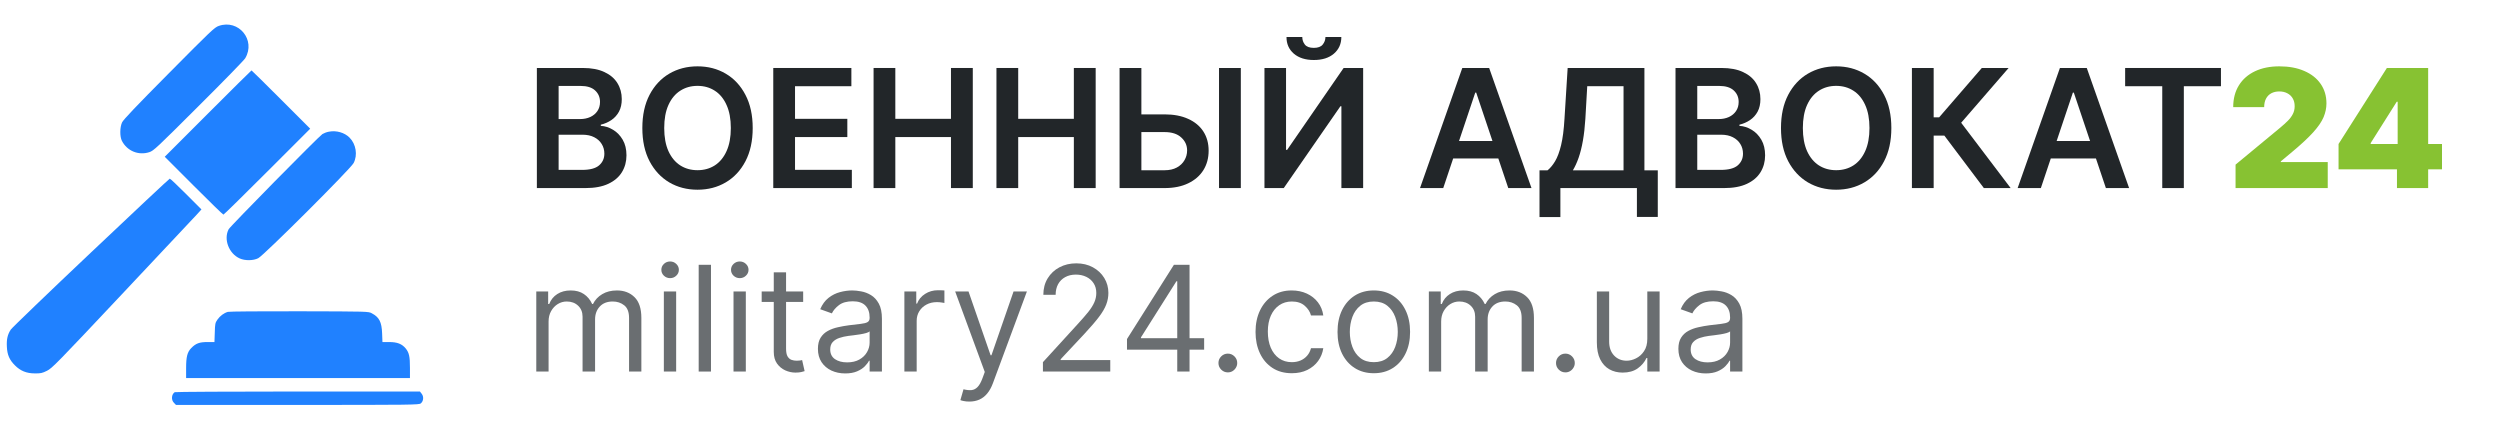 <?xml version="1.0" encoding="UTF-8"?>
<svg xmlns="http://www.w3.org/2000/svg" width="431" height="74" viewBox="0 0 431 74" fill="none">
  <path d="M294.063 64.379C293.188 64.379 292.395 64.214 291.682 63.885C290.969 63.549 290.403 63.067 289.983 62.438C289.564 61.803 289.354 61.036 289.354 60.138C289.354 59.347 289.51 58.706 289.822 58.215C290.133 57.717 290.549 57.328 291.071 57.047C291.592 56.765 292.167 56.555 292.796 56.417C293.431 56.274 294.069 56.16 294.71 56.076C295.549 55.968 296.229 55.887 296.75 55.833C297.277 55.773 297.66 55.675 297.9 55.537C298.146 55.399 298.268 55.159 298.268 54.818V54.746C298.268 53.859 298.026 53.17 297.541 52.679C297.061 52.188 296.333 51.942 295.357 51.942C294.345 51.942 293.551 52.164 292.976 52.607C292.401 53.051 291.996 53.524 291.763 54.027L289.75 53.308C290.109 52.469 290.588 51.817 291.187 51.349C291.792 50.876 292.451 50.547 293.164 50.361C293.883 50.169 294.59 50.073 295.285 50.073C295.728 50.073 296.238 50.127 296.813 50.235C297.394 50.337 297.954 50.55 298.493 50.873C299.038 51.197 299.491 51.685 299.85 52.338C300.209 52.991 300.389 53.865 300.389 54.962V64.056H298.268V62.187H298.161C298.017 62.486 297.777 62.807 297.442 63.148C297.106 63.489 296.66 63.78 296.103 64.02C295.546 64.259 294.866 64.379 294.063 64.379ZM294.386 62.474C295.225 62.474 295.932 62.309 296.507 61.98C297.088 61.65 297.526 61.225 297.819 60.704C298.119 60.183 298.268 59.635 298.268 59.059V57.118C298.179 57.226 297.981 57.325 297.675 57.415C297.376 57.499 297.028 57.574 296.633 57.64C296.244 57.7 295.863 57.753 295.492 57.801C295.126 57.843 294.83 57.879 294.602 57.909C294.051 57.981 293.536 58.098 293.057 58.26C292.583 58.415 292.2 58.652 291.906 58.969C291.619 59.281 291.475 59.706 291.475 60.245C291.475 60.982 291.748 61.54 292.293 61.917C292.844 62.288 293.542 62.474 294.386 62.474Z" fill="#6A6E71"></path>
  <path d="M283.996 58.412V50.252H286.117V64.055H283.996V61.719H283.853C283.529 62.42 283.026 63.016 282.343 63.507C281.66 63.992 280.797 64.235 279.755 64.235C278.892 64.235 278.125 64.046 277.454 63.669C276.783 63.285 276.256 62.71 275.873 61.943C275.489 61.171 275.298 60.197 275.298 59.023V50.252H277.418V58.879C277.418 59.886 277.7 60.688 278.263 61.287C278.832 61.886 279.557 62.186 280.438 62.186C280.965 62.186 281.501 62.051 282.046 61.782C282.597 61.512 283.059 61.099 283.43 60.542C283.808 59.984 283.996 59.275 283.996 58.412Z" fill="#6A6E71"></path>
  <path d="M269.875 64.199C269.431 64.199 269.051 64.04 268.733 63.723C268.416 63.405 268.257 63.025 268.257 62.581C268.257 62.138 268.416 61.758 268.733 61.44C269.051 61.123 269.431 60.964 269.875 60.964C270.318 60.964 270.698 61.123 271.016 61.44C271.333 61.758 271.492 62.138 271.492 62.581C271.492 62.875 271.417 63.145 271.267 63.39C271.124 63.636 270.929 63.833 270.683 63.983C270.444 64.127 270.174 64.199 269.875 64.199Z" fill="#6A6E71"></path>
  <path d="M246.335 64.056V50.253H248.384V52.41H248.564C248.852 51.673 249.316 51.101 249.957 50.693C250.598 50.28 251.368 50.073 252.266 50.073C253.177 50.073 253.935 50.28 254.54 50.693C255.151 51.101 255.627 51.673 255.969 52.41H256.112C256.466 51.697 256.996 51.131 257.703 50.711C258.41 50.286 259.258 50.073 260.246 50.073C261.48 50.073 262.49 50.46 263.274 51.233C264.059 51.999 264.451 53.194 264.451 54.818V64.056H262.331V54.818C262.331 53.8 262.052 53.072 261.495 52.634C260.938 52.197 260.282 51.978 259.527 51.978C258.557 51.978 257.805 52.272 257.272 52.859C256.738 53.44 256.472 54.177 256.472 55.069V64.056H254.315V54.602C254.315 53.818 254.061 53.185 253.551 52.706C253.042 52.221 252.386 51.978 251.583 51.978C251.032 51.978 250.517 52.125 250.038 52.419C249.564 52.712 249.181 53.12 248.888 53.641C248.6 54.156 248.456 54.752 248.456 55.429V64.056H246.335Z" fill="#6A6E71"></path>
  <path d="M236.844 64.343C235.598 64.343 234.504 64.047 233.564 63.454C232.629 62.861 231.898 62.031 231.371 60.964C230.85 59.898 230.589 58.652 230.589 57.226C230.589 55.788 230.85 54.533 231.371 53.461C231.898 52.389 232.629 51.556 233.564 50.963C234.504 50.37 235.598 50.073 236.844 50.073C238.09 50.073 239.18 50.37 240.115 50.963C241.055 51.556 241.786 52.389 242.307 53.461C242.834 54.533 243.098 55.788 243.098 57.226C243.098 58.652 242.834 59.898 242.307 60.964C241.786 62.031 241.055 62.861 240.115 63.454C239.18 64.047 238.09 64.343 236.844 64.343ZM236.844 62.438C237.79 62.438 238.569 62.196 239.18 61.71C239.791 61.225 240.243 60.587 240.537 59.796C240.831 59.005 240.977 58.149 240.977 57.226C240.977 56.304 240.831 55.444 240.537 54.647C240.243 53.85 239.791 53.206 239.18 52.715C238.569 52.224 237.79 51.978 236.844 51.978C235.897 51.978 235.118 52.224 234.507 52.715C233.896 53.206 233.444 53.85 233.15 54.647C232.857 55.444 232.71 56.304 232.71 57.226C232.71 58.149 232.857 59.005 233.15 59.796C233.444 60.587 233.896 61.225 234.507 61.71C235.118 62.196 235.897 62.438 236.844 62.438Z" fill="#6A6E71"></path>
  <path d="M222.709 64.343C221.415 64.343 220.3 64.038 219.366 63.427C218.431 62.816 217.712 61.974 217.209 60.901C216.706 59.829 216.454 58.604 216.454 57.226C216.454 55.824 216.712 54.587 217.227 53.515C217.748 52.437 218.473 51.595 219.402 50.99C220.336 50.379 221.427 50.073 222.673 50.073C223.643 50.073 224.518 50.253 225.297 50.612C226.075 50.972 226.713 51.475 227.211 52.122C227.708 52.769 228.016 53.524 228.136 54.387H226.015C225.854 53.758 225.494 53.2 224.937 52.715C224.386 52.224 223.643 51.978 222.709 51.978C221.882 51.978 221.157 52.194 220.534 52.625C219.917 53.051 219.435 53.653 219.087 54.431C218.746 55.204 218.575 56.112 218.575 57.154C218.575 58.221 218.743 59.149 219.078 59.94C219.42 60.731 219.899 61.345 220.516 61.782C221.139 62.219 221.87 62.438 222.709 62.438C223.26 62.438 223.76 62.342 224.209 62.151C224.659 61.959 225.039 61.683 225.35 61.324C225.662 60.964 225.884 60.533 226.015 60.03H228.136C228.016 60.845 227.72 61.578 227.247 62.231C226.779 62.879 226.159 63.394 225.386 63.777C224.62 64.154 223.727 64.343 222.709 64.343Z" fill="#6A6E71"></path>
  <path d="M211.678 64.199C211.235 64.199 210.854 64.04 210.537 63.723C210.219 63.405 210.061 63.025 210.061 62.581C210.061 62.138 210.219 61.758 210.537 61.44C210.854 61.123 211.235 60.964 211.678 60.964C212.121 60.964 212.502 61.123 212.819 61.44C213.137 61.758 213.296 62.138 213.296 62.581C213.296 62.875 213.221 63.145 213.071 63.39C212.927 63.636 212.733 63.833 212.487 63.983C212.247 64.127 211.978 64.199 211.678 64.199Z" fill="#6A6E71"></path>
  <path d="M194.294 60.281V58.448L202.382 45.651H203.712V48.491H202.813L196.703 58.16V58.304H207.594V60.281H194.294ZM202.957 64.055V59.724V58.87V45.651H205.078V64.055H202.957Z" fill="#6A6E71"></path>
  <path d="M179.8 64.056V62.438L185.874 55.788C186.587 55.01 187.174 54.333 187.636 53.758C188.097 53.176 188.438 52.631 188.66 52.122C188.888 51.607 189.002 51.068 189.002 50.505C189.002 49.858 188.846 49.297 188.534 48.824C188.229 48.351 187.809 47.985 187.276 47.728C186.743 47.47 186.144 47.341 185.479 47.341C184.772 47.341 184.155 47.488 183.628 47.782C183.107 48.069 182.702 48.474 182.415 48.995C182.133 49.516 181.992 50.127 181.992 50.828H179.872C179.872 49.75 180.12 48.803 180.618 47.988C181.115 47.174 181.792 46.539 182.648 46.083C183.511 45.628 184.479 45.4 185.551 45.4C186.629 45.4 187.585 45.628 188.418 46.083C189.25 46.539 189.903 47.153 190.376 47.925C190.85 48.698 191.086 49.558 191.086 50.505C191.086 51.181 190.964 51.843 190.718 52.49C190.478 53.132 190.059 53.847 189.46 54.638C188.867 55.423 188.043 56.381 186.989 57.514L182.855 61.935V62.079H191.41V64.056H179.8Z" fill="#6A6E71"></path>
  <path d="M167.116 69.231C166.756 69.231 166.436 69.201 166.154 69.141C165.873 69.087 165.678 69.034 165.57 68.98L166.109 67.11C166.625 67.242 167.08 67.29 167.475 67.254C167.871 67.218 168.221 67.041 168.527 66.724C168.838 66.412 169.123 65.906 169.38 65.205L169.776 64.127L164.672 50.252H166.972L170.782 61.252H170.926L174.736 50.252H177.037L171.178 66.068C170.914 66.781 170.588 67.371 170.198 67.838C169.809 68.312 169.356 68.662 168.841 68.89C168.332 69.117 167.757 69.231 167.116 69.231Z" fill="#6A6E71"></path>
  <path d="M155.915 64.055V50.253H157.964V52.338H158.107C158.359 51.655 158.814 51.1 159.473 50.675C160.132 50.25 160.875 50.037 161.702 50.037C161.858 50.037 162.052 50.04 162.286 50.046C162.519 50.052 162.696 50.061 162.816 50.073V52.23C162.744 52.212 162.579 52.185 162.322 52.149C162.07 52.107 161.804 52.086 161.522 52.086C160.851 52.086 160.252 52.227 159.725 52.508C159.204 52.784 158.79 53.167 158.485 53.658C158.185 54.144 158.035 54.698 158.035 55.321V64.055H155.915Z" fill="#6A6E71"></path>
  <path d="M145.718 64.379C144.843 64.379 144.049 64.214 143.336 63.885C142.623 63.549 142.057 63.067 141.638 62.438C141.219 61.803 141.009 61.036 141.009 60.138C141.009 59.347 141.165 58.706 141.476 58.215C141.788 57.717 142.204 57.328 142.725 57.047C143.246 56.765 143.822 56.555 144.451 56.417C145.086 56.274 145.724 56.16 146.365 56.076C147.203 55.968 147.883 55.887 148.405 55.833C148.932 55.773 149.315 55.675 149.555 55.537C149.8 55.399 149.923 55.159 149.923 54.818V54.746C149.923 53.859 149.681 53.17 149.195 52.679C148.716 52.188 147.988 51.942 147.012 51.942C145.999 51.942 145.205 52.164 144.63 52.607C144.055 53.051 143.651 53.524 143.417 54.027L141.404 53.308C141.764 52.469 142.243 51.817 142.842 51.349C143.447 50.876 144.106 50.547 144.819 50.361C145.538 50.169 146.245 50.073 146.94 50.073C147.383 50.073 147.892 50.127 148.467 50.235C149.049 50.337 149.609 50.55 150.148 50.873C150.693 51.197 151.145 51.685 151.505 52.338C151.864 52.991 152.044 53.865 152.044 54.962V64.056H149.923V62.187H149.815C149.672 62.486 149.432 62.807 149.096 63.148C148.761 63.489 148.315 63.78 147.757 64.02C147.2 64.259 146.52 64.379 145.718 64.379ZM146.041 62.474C146.88 62.474 147.587 62.309 148.162 61.98C148.743 61.65 149.18 61.225 149.474 60.704C149.773 60.183 149.923 59.635 149.923 59.059V57.118C149.833 57.226 149.636 57.325 149.33 57.415C149.031 57.499 148.683 57.574 148.288 57.64C147.898 57.7 147.518 57.753 147.146 57.801C146.781 57.843 146.484 57.879 146.257 57.909C145.706 57.981 145.19 58.098 144.711 58.26C144.238 58.415 143.855 58.652 143.561 58.969C143.273 59.281 143.13 59.706 143.13 60.245C143.13 60.982 143.402 61.54 143.947 61.917C144.499 62.288 145.196 62.474 146.041 62.474Z" fill="#6A6E71"></path>
  <path d="M138.466 50.253V52.05H131.313V50.253H138.466ZM133.398 46.946H135.518V60.102C135.518 60.701 135.605 61.15 135.779 61.449C135.959 61.743 136.186 61.941 136.462 62.042C136.743 62.138 137.04 62.186 137.352 62.186C137.585 62.186 137.777 62.174 137.927 62.15C138.076 62.12 138.196 62.096 138.286 62.078L138.717 63.983C138.574 64.037 138.373 64.091 138.115 64.145C137.858 64.205 137.531 64.235 137.136 64.235C136.537 64.235 135.95 64.106 135.375 63.849C134.805 63.591 134.332 63.199 133.955 62.672C133.583 62.144 133.398 61.479 133.398 60.677V46.946Z" fill="#6A6E71"></path>
  <path d="M126.458 64.055V50.253H128.579V64.055H126.458ZM127.536 47.952C127.123 47.952 126.767 47.811 126.467 47.53C126.174 47.248 126.027 46.91 126.027 46.514C126.027 46.119 126.174 45.781 126.467 45.499C126.767 45.217 127.123 45.077 127.536 45.077C127.95 45.077 128.303 45.217 128.597 45.499C128.896 45.781 129.046 46.119 129.046 46.514C129.046 46.91 128.896 47.248 128.597 47.53C128.303 47.811 127.95 47.952 127.536 47.952Z" fill="#6A6E71"></path>
  <path d="M122.574 45.651V64.055H120.453V45.651H122.574Z" fill="#6A6E71"></path>
  <path d="M114.448 64.055V50.253H116.569V64.055H114.448ZM115.526 47.952C115.113 47.952 114.757 47.811 114.457 47.53C114.163 47.248 114.017 46.91 114.017 46.514C114.017 46.119 114.163 45.781 114.457 45.499C114.757 45.217 115.113 45.077 115.526 45.077C115.94 45.077 116.293 45.217 116.587 45.499C116.886 45.781 117.036 46.119 117.036 46.514C117.036 46.91 116.886 47.248 116.587 47.53C116.293 47.811 115.94 47.952 115.526 47.952Z" fill="#6A6E71"></path>
  <path d="M92.455 64.056V50.253H94.503V52.41H94.683C94.971 51.673 95.435 51.101 96.076 50.693C96.717 50.28 97.487 50.073 98.385 50.073C99.296 50.073 100.054 50.28 100.659 50.693C101.27 51.101 101.746 51.673 102.088 52.41H102.232C102.585 51.697 103.115 51.131 103.822 50.711C104.529 50.286 105.377 50.073 106.365 50.073C107.599 50.073 108.609 50.46 109.393 51.233C110.178 51.999 110.571 53.194 110.571 54.818V64.056H108.45V54.818C108.45 53.8 108.171 53.072 107.614 52.634C107.057 52.197 106.401 51.978 105.646 51.978C104.676 51.978 103.924 52.272 103.391 52.859C102.858 53.44 102.591 54.177 102.591 55.069V64.056H100.434V54.602C100.434 53.818 100.18 53.185 99.671 52.706C99.161 52.221 98.505 51.978 97.703 51.978C97.151 51.978 96.636 52.125 96.157 52.419C95.684 52.712 95.3 53.12 95.007 53.641C94.719 54.156 94.575 54.752 94.575 55.429V64.056H92.455Z" fill="#6A6E71"></path>
  <path d="M403.167 29.189V24.822L411.497 11.72H415.46V17.543H413.196L408.707 24.66V24.822H421V29.189H403.167ZM413.236 32.424V27.855L413.357 25.954V11.72H418.614V32.424H413.236Z" fill="#87C232"></path>
  <path d="M385.41 32.424V28.38L393.133 21.991C393.646 21.567 394.084 21.169 394.448 20.798C394.818 20.421 395.101 20.033 395.297 19.636C395.499 19.238 395.6 18.797 395.6 18.311C395.6 17.779 395.486 17.324 395.256 16.947C395.034 16.569 394.724 16.279 394.326 16.077C393.929 15.868 393.47 15.764 392.951 15.764C392.433 15.764 391.974 15.868 391.577 16.077C391.186 16.286 390.882 16.593 390.667 16.997C390.451 17.402 390.343 17.894 390.343 18.473H385.005C385.005 17.017 385.332 15.764 385.986 14.713C386.64 13.661 387.563 12.852 388.756 12.286C389.949 11.72 391.347 11.437 392.951 11.437C394.609 11.437 396.045 11.703 397.258 12.236C398.478 12.761 399.418 13.503 400.079 14.46C400.746 15.417 401.079 16.539 401.079 17.826C401.079 18.621 400.914 19.413 400.584 20.202C400.254 20.984 399.661 21.85 398.805 22.8C397.949 23.75 396.732 24.883 395.155 26.197L393.214 27.814V27.936H401.302V32.424H385.41Z" fill="#87C232"></path>
  <path d="M366.374 14.864V11.72H382.893V14.864H376.493V32.424H372.773V14.864H366.374Z" fill="#222629"></path>
  <path d="M351.844 32.424H347.841L355.13 11.72H359.76L367.059 32.424H363.055L357.526 15.966H357.364L351.844 32.424ZM351.976 24.306H362.894V27.319H351.976V24.306Z" fill="#222629"></path>
  <path d="M342.018 32.424L335.204 23.376H333.364V32.424H329.614V11.72H333.364V20.232H334.304L341.664 11.72H346.284L338.105 21.162L346.638 32.424H342.018Z" fill="#222629"></path>
  <path d="M326.068 22.072C326.068 24.303 325.65 26.214 324.814 27.804C323.985 29.388 322.853 30.601 321.417 31.444C319.989 32.286 318.368 32.707 316.555 32.707C314.742 32.707 313.118 32.286 311.682 31.444C310.253 30.594 309.121 29.378 308.285 27.794C307.456 26.203 307.042 24.296 307.042 22.072C307.042 19.841 307.456 17.934 308.285 16.35C309.121 14.76 310.253 13.543 311.682 12.701C313.118 11.858 314.742 11.437 316.555 11.437C318.368 11.437 319.989 11.858 321.417 12.701C322.853 13.543 323.985 14.76 324.814 16.35C325.65 17.934 326.068 19.841 326.068 22.072ZM322.297 22.072C322.297 20.502 322.051 19.177 321.559 18.099C321.074 17.014 320.4 16.195 319.537 15.643C318.674 15.083 317.68 14.803 316.555 14.803C315.429 14.803 314.435 15.083 313.572 15.643C312.71 16.195 312.032 17.014 311.54 18.099C311.055 19.177 310.813 20.502 310.813 22.072C310.813 23.642 311.055 24.97 311.54 26.055C312.032 27.134 312.71 27.952 313.572 28.512C314.435 29.064 315.429 29.341 316.555 29.341C317.68 29.341 318.674 29.064 319.537 28.512C320.4 27.952 321.074 27.134 321.559 26.055C322.051 24.97 322.297 23.642 322.297 22.072Z" fill="#222629"></path>
  <path d="M288.858 32.424V11.72H296.783C298.28 11.72 299.523 11.956 300.514 12.428C301.511 12.893 302.256 13.53 302.748 14.339C303.247 15.147 303.496 16.064 303.496 17.088C303.496 17.931 303.334 18.652 303.011 19.252C302.687 19.845 302.253 20.327 301.707 20.697C301.161 21.068 300.551 21.334 299.877 21.496V21.698C300.611 21.739 301.316 21.964 301.99 22.375C302.67 22.78 303.226 23.353 303.658 24.094C304.089 24.835 304.305 25.732 304.305 26.783C304.305 27.855 304.045 28.819 303.526 29.674C303.007 30.524 302.226 31.194 301.181 31.686C300.136 32.178 298.822 32.424 297.238 32.424H288.858ZM292.608 29.29H296.642C298.003 29.29 298.984 29.031 299.584 28.512C300.19 27.986 300.493 27.312 300.493 26.49C300.493 25.877 300.342 25.324 300.039 24.832C299.735 24.333 299.304 23.942 298.745 23.659C298.185 23.37 297.518 23.225 296.743 23.225H292.608V29.29ZM292.608 20.526H296.318C296.965 20.526 297.548 20.408 298.067 20.172C298.586 19.929 298.994 19.589 299.29 19.151C299.594 18.706 299.745 18.18 299.745 17.574C299.745 16.771 299.462 16.111 298.896 15.592C298.337 15.073 297.504 14.814 296.399 14.814H292.608V20.526Z" fill="#222629"></path>
  <path d="M265.411 37.418V29.361H266.796C267.261 28.99 267.696 28.468 268.1 27.794C268.505 27.12 268.848 26.197 269.132 25.024C269.415 23.852 269.61 22.335 269.718 20.475L270.264 11.72H283.497V29.361H285.802V37.398H282.203V32.424H269.01V37.418H265.411ZM271.164 29.361H279.898V14.864H273.64L273.317 20.475C273.229 21.884 273.088 23.144 272.892 24.256C272.697 25.368 272.451 26.349 272.154 27.198C271.858 28.04 271.527 28.761 271.164 29.361Z" fill="#222629"></path>
  <path d="M248.814 32.424H244.811L252.1 11.72H256.73L264.029 32.424H260.025L254.496 15.966H254.334L248.814 32.424ZM248.946 24.306H259.864V27.319H248.946V24.306Z" fill="#222629"></path>
  <path d="M217.993 11.72H221.713V25.833H221.906L231.641 11.72H235.007V32.424H231.257V18.322H231.085L221.319 32.424H217.993V11.72ZM228.507 6.382H231.247C231.247 7.562 230.819 8.519 229.963 9.253C229.114 9.981 227.961 10.345 226.505 10.345C225.063 10.345 223.914 9.981 223.058 9.253C222.209 8.519 221.788 7.562 221.794 6.382H224.514C224.514 6.868 224.662 7.302 224.959 7.686C225.262 8.064 225.777 8.253 226.505 8.253C227.22 8.253 227.729 8.064 228.032 7.686C228.342 7.309 228.5 6.874 228.507 6.382Z" fill="#222629"></path>
  <path d="M195.51 19.717H200.767C202.351 19.717 203.709 19.976 204.841 20.495C205.98 21.007 206.853 21.732 207.459 22.669C208.066 23.605 208.369 24.707 208.369 25.974C208.369 27.248 208.066 28.37 207.459 29.341C206.853 30.305 205.98 31.059 204.841 31.605C203.709 32.151 202.351 32.424 200.767 32.424H193.013V11.72H196.774V29.351H200.767C201.602 29.351 202.31 29.193 202.89 28.876C203.469 28.559 203.907 28.141 204.204 27.622C204.507 27.103 204.659 26.541 204.659 25.934C204.659 25.058 204.322 24.313 203.648 23.7C202.981 23.08 202.02 22.77 200.767 22.77H195.51V19.717ZM213.919 11.72V32.424H210.158V11.72H213.919Z" fill="#222629"></path>
  <path d="M171.788 32.424V11.72H175.539V20.485H185.132V11.72H188.893V32.424H185.132V23.629H175.539V32.424H171.788Z" fill="#222629"></path>
  <path d="M150.604 32.424V11.72H154.354V20.485H163.948V11.72H167.709V32.424H163.948V23.629H154.354V32.424H150.604Z" fill="#222629"></path>
  <path d="M133.312 32.424V11.72H146.777V14.864H137.062V20.485H146.08V23.629H137.062V29.28H146.858V32.424H133.312Z" fill="#222629"></path>
  <path d="M129.766 22.072C129.766 24.303 129.348 26.214 128.512 27.804C127.683 29.388 126.551 30.601 125.116 31.444C123.687 32.286 122.066 32.707 120.253 32.707C118.44 32.707 116.816 32.286 115.38 31.444C113.951 30.594 112.819 29.378 111.983 27.794C111.154 26.203 110.74 24.296 110.74 22.072C110.74 19.841 111.154 17.934 111.983 16.35C112.819 14.76 113.951 13.543 115.38 12.701C116.816 11.858 118.44 11.437 120.253 11.437C122.066 11.437 123.687 11.858 125.116 12.701C126.551 13.543 127.683 14.76 128.512 16.35C129.348 17.934 129.766 19.841 129.766 22.072ZM125.995 22.072C125.995 20.502 125.749 19.177 125.257 18.099C124.772 17.014 124.098 16.195 123.235 15.643C122.373 15.083 121.378 14.803 120.253 14.803C119.127 14.803 118.133 15.083 117.271 15.643C116.408 16.195 115.731 17.014 115.239 18.099C114.753 19.177 114.511 20.502 114.511 22.072C114.511 23.642 114.753 24.97 115.239 26.055C115.731 27.134 116.408 27.952 117.271 28.512C118.133 29.064 119.127 29.341 120.253 29.341C121.378 29.341 122.373 29.064 123.235 28.512C124.098 27.952 124.772 27.134 125.257 26.055C125.749 24.97 125.995 23.642 125.995 22.072Z" fill="#222629"></path>
  <path d="M92.556 32.424V11.72H100.481C101.978 11.72 103.221 11.956 104.212 12.428C105.209 12.893 105.954 13.53 106.446 14.339C106.945 15.147 107.194 16.064 107.194 17.088C107.194 17.931 107.032 18.652 106.709 19.252C106.385 19.845 105.951 20.327 105.405 20.697C104.859 21.068 104.249 21.334 103.575 21.496V21.698C104.31 21.739 105.014 21.964 105.688 22.375C106.368 22.78 106.924 23.353 107.356 24.094C107.787 24.835 108.003 25.732 108.003 26.783C108.003 27.855 107.743 28.819 107.224 29.674C106.705 30.524 105.924 31.194 104.879 31.686C103.834 32.178 102.52 32.424 100.936 32.424H92.556ZM96.306 29.29H100.34C101.701 29.29 102.682 29.031 103.282 28.512C103.888 27.986 104.192 27.312 104.192 26.49C104.192 25.877 104.04 25.324 103.737 24.832C103.433 24.333 103.002 23.942 102.443 23.659C101.883 23.37 101.216 23.225 100.441 23.225H96.306V29.29ZM96.306 20.526H100.016C100.663 20.526 101.246 20.408 101.765 20.172C102.284 19.929 102.692 19.589 102.989 19.151C103.292 18.706 103.443 18.18 103.443 17.574C103.443 16.771 103.16 16.111 102.594 15.592C102.035 15.073 101.203 14.814 100.097 14.814H96.306V20.526Z" fill="#222629"></path>
  <path d="M37.723 4.466C36.971 4.726 36.451 5.232 29.137 12.603C23.4 18.384 21.275 20.625 21.044 21.102C20.654 21.94 20.639 23.544 21.015 24.281C21.911 26.03 23.877 26.84 25.741 26.233C26.478 26.001 26.984 25.524 34.225 18.298C38.474 14.078 42.087 10.363 42.275 10.045C44.14 6.909 41.148 3.267 37.723 4.466Z" fill="#2081FF"></path>
  <path d="M35.844 19.584L28.4 27.027L33.387 32.014C36.133 34.76 38.431 37 38.518 37C38.604 37 42.001 33.661 46.077 29.585L53.477 22.186L48.447 17.156C45.686 14.395 43.403 12.141 43.359 12.141C43.316 12.141 39.934 15.494 35.844 19.584Z" fill="#2081FF"></path>
  <path d="M56.685 22.706C56.338 22.764 55.847 22.952 55.587 23.111C54.951 23.515 39.703 38.995 39.414 39.529C38.518 41.264 39.457 43.721 41.336 44.559C42.247 44.964 43.663 44.949 44.516 44.516C45.47 44.053 60.443 29.109 60.963 28.111C61.686 26.724 61.383 24.845 60.255 23.718C59.388 22.85 57.972 22.446 56.685 22.706Z" fill="#2081FF"></path>
  <path d="M15.696 43.518C8.311 50.499 2.081 56.497 1.864 56.815C1.301 57.668 1.113 58.492 1.185 59.792C1.243 61.151 1.633 62.062 2.573 62.986C3.512 63.94 4.582 64.374 5.998 64.374C7.024 64.388 7.27 64.331 8.094 63.926C8.975 63.492 9.77 62.683 21.029 50.716C27.634 43.706 33.416 37.549 33.878 37.043L34.731 36.104L32.072 33.444C30.612 31.985 29.354 30.785 29.268 30.799C29.195 30.799 23.082 36.523 15.696 43.518Z" fill="#2081FF"></path>
  <path d="M39.284 53.766C38.59 53.968 37.925 54.474 37.491 55.095C37.101 55.659 37.072 55.803 37.029 57.336L36.971 58.969H35.757C34.384 58.969 33.763 59.2 32.982 59.995C32.288 60.703 32.086 61.498 32.086 63.478V65.184H51.381H70.676V63.435C70.676 61.455 70.531 60.804 69.939 60.067C69.288 59.287 68.479 58.969 67.106 58.969H65.935L65.877 57.48C65.805 55.514 65.386 54.691 64.1 54.011C63.522 53.693 63.507 53.693 51.598 53.664C45.036 53.65 39.5 53.693 39.284 53.766Z" fill="#2081FF"></path>
  <path d="M30.12 67.612C29.557 67.987 29.484 68.956 29.99 69.447L30.337 69.809H51.28C71.023 69.809 72.251 69.794 72.54 69.548C73.017 69.173 73.09 68.378 72.699 67.886L72.396 67.496H51.337C39.761 67.496 30.207 67.554 30.12 67.612Z" fill="#2081FF"></path>
</svg>
